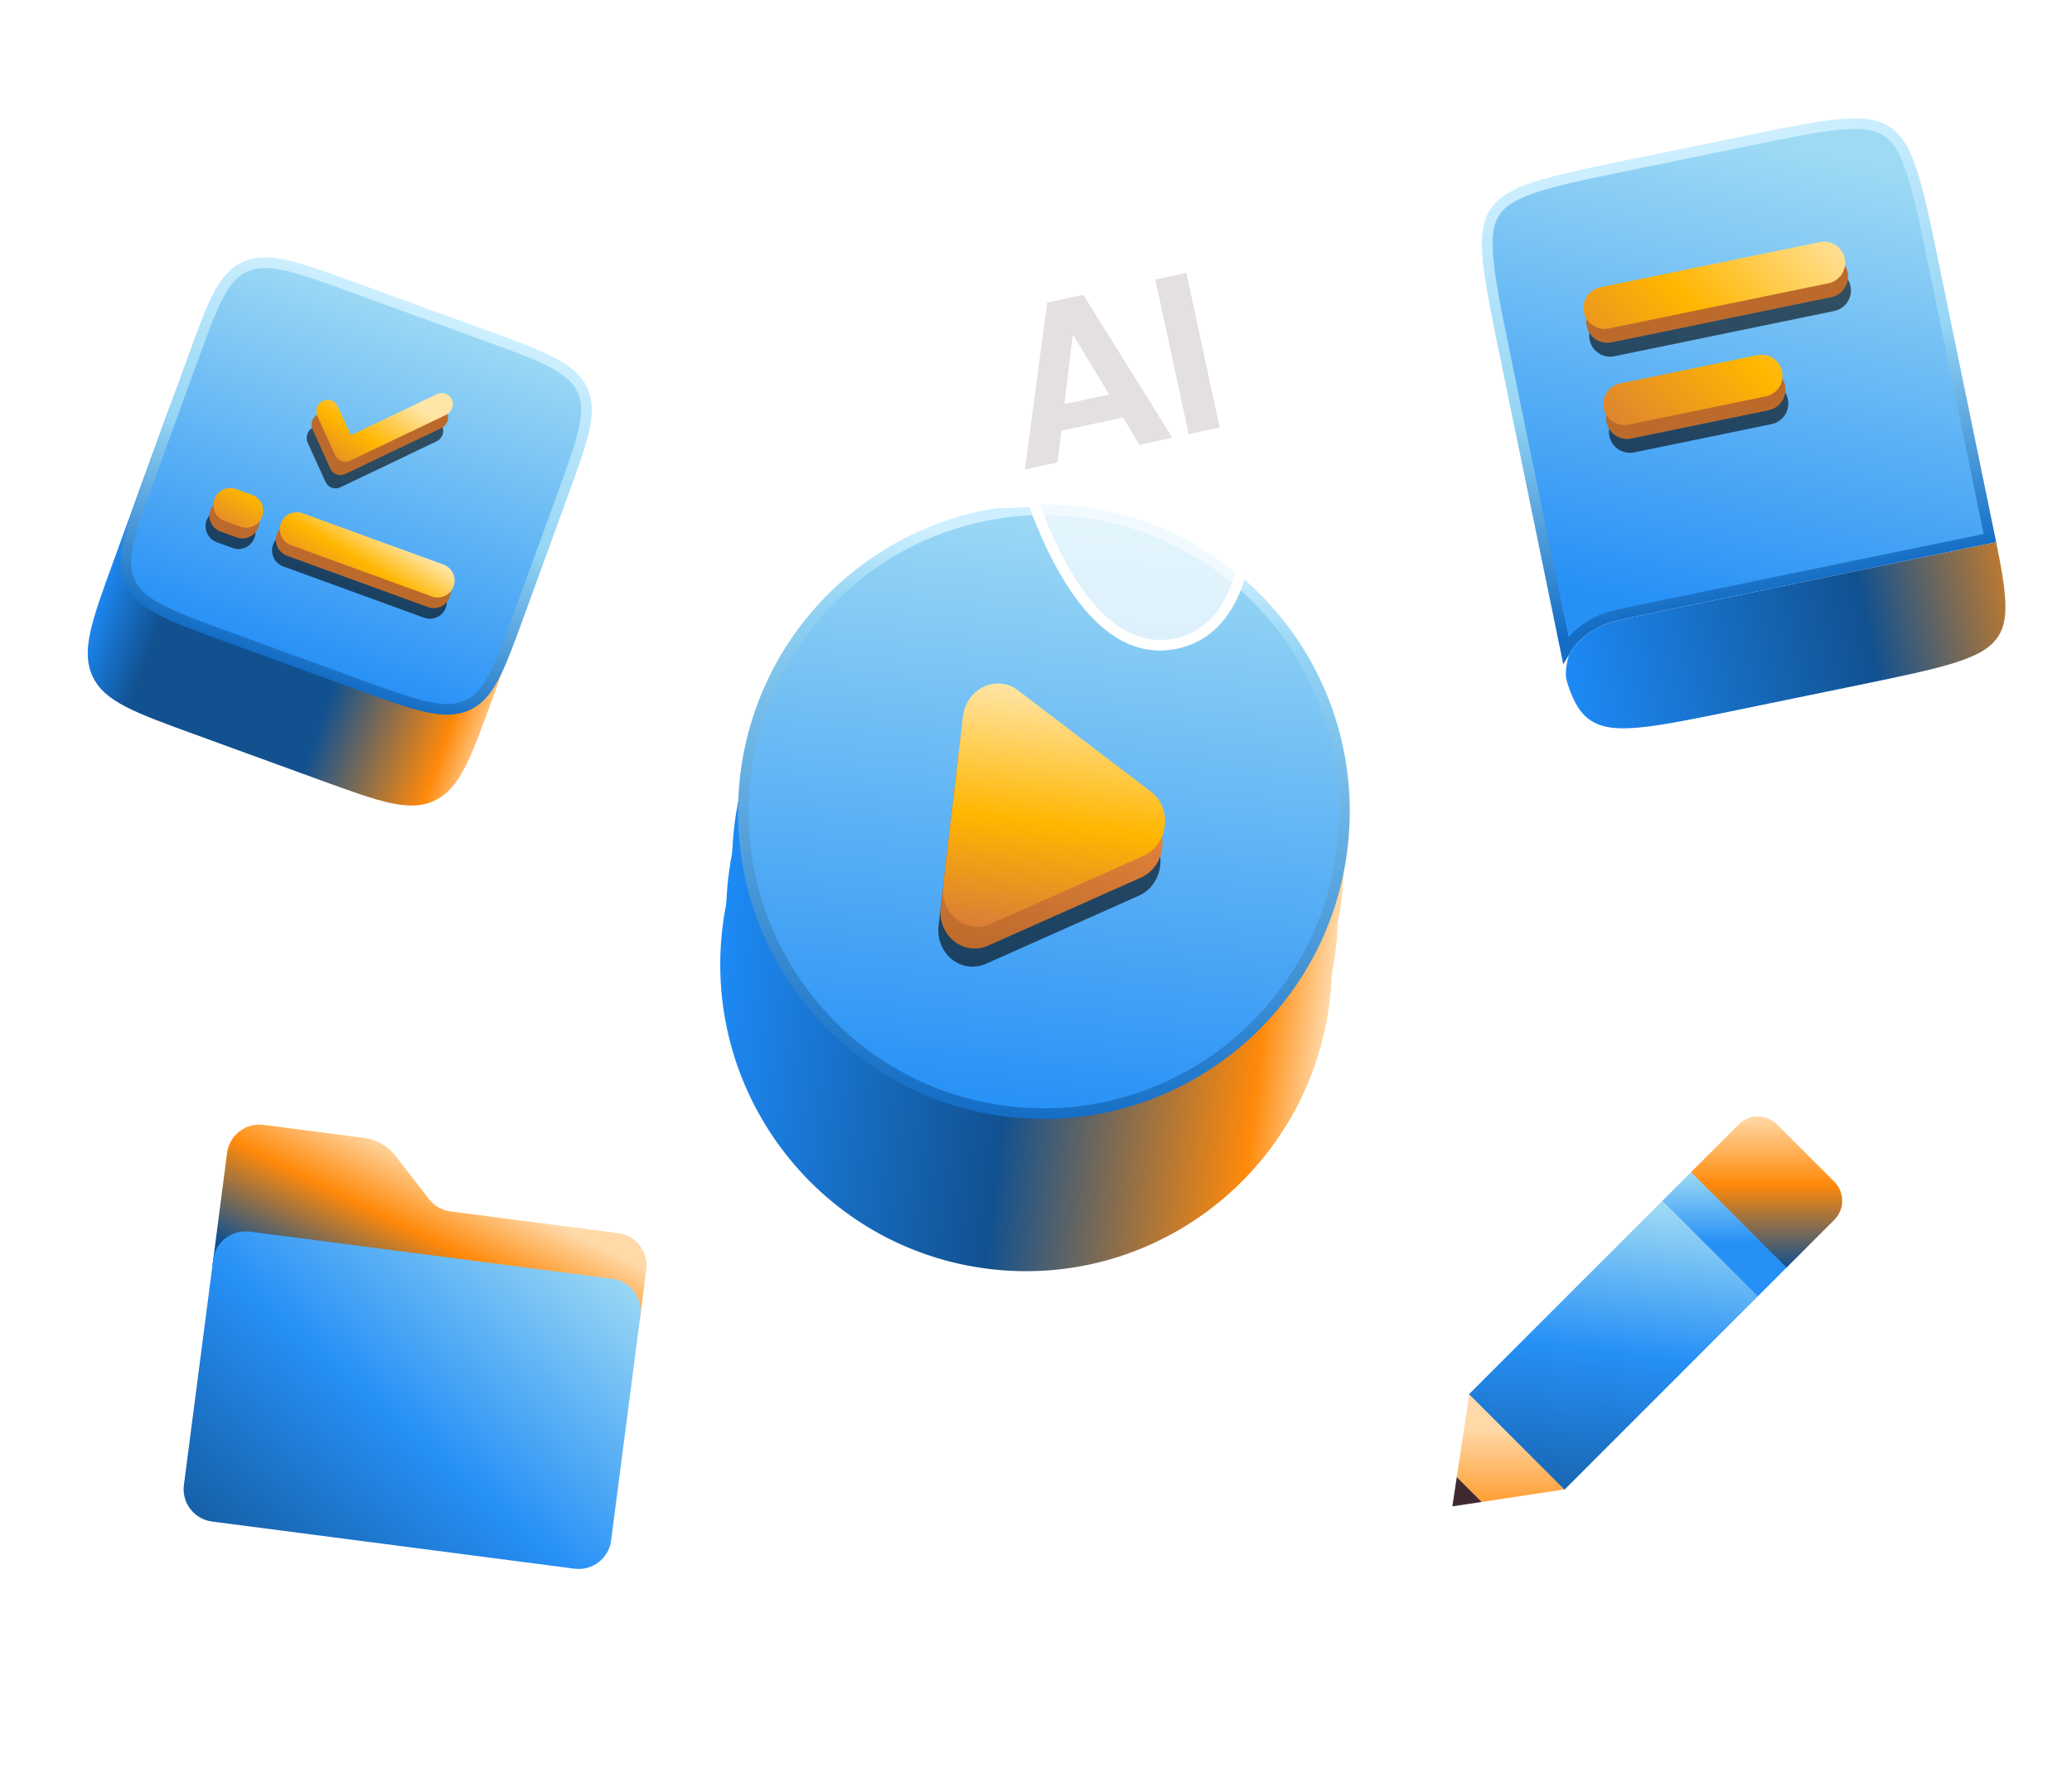 <svg width="585" height="502" viewBox="0 0 585 502" fill="none" xmlns="http://www.w3.org/2000/svg">
<g clip-path="url(#clip0_2277_4386)">
<circle cx="293.326" cy="250.547" r="119.203" stroke="white" stroke-width="3"/>
<circle cx="293.326" cy="250.547" r="194.74" stroke="white" stroke-opacity="0.6" stroke-width="3"/>
<circle cx="292.937" cy="250.937" r="264.437" stroke="white" stroke-opacity="0.2" stroke-width="3"/>
<path d="M138.948 197.516L151.932 161.863C158.052 145.058 161.112 136.656 157.791 129.53C154.889 123.305 148.099 120.179 135.2 115.401L87.662 98.089C74.712 93.454 67.502 91.481 61.276 94.383C54.151 97.704 51.091 106.106 44.971 122.911L31.988 158.565C25.866 175.375 22.806 183.778 26.127 190.903C29.444 198.02 37.852 201.082 54.657 207.202L90.311 220.186C107.115 226.306 115.524 229.368 122.641 226.051C129.769 222.723 132.826 214.327 138.948 197.516Z" fill="url(#paint0_linear_2277_4386)"/>
<path d="M142.331 96.64L144.685 97.519C150.001 99.525 154.091 101.231 157.22 103.027C160.765 105.061 162.96 107.147 164.286 109.793C165.797 112.804 165.976 116.126 164.995 120.782C164.002 125.491 161.873 131.345 158.959 139.348L146.657 173.129C143.742 181.134 141.608 186.986 139.34 191.23C137.097 195.427 134.824 197.855 131.73 199.193C128.626 200.532 125.121 200.583 120.172 199.46C115.19 198.33 108.969 196.067 100.5 192.983L64.721 179.954C56.252 176.869 50.033 174.602 45.491 172.264C40.979 169.941 38.328 167.649 36.812 164.627C35.302 161.616 35.122 158.295 36.104 153.637C37.097 148.928 39.225 143.073 42.14 135.067L54.442 101.286C57.357 93.283 59.492 87.432 61.76 83.188C64.003 78.99 66.276 76.562 69.369 75.227C72.086 74.054 75.108 73.868 79.13 74.589C82.682 75.226 86.911 76.549 92.272 78.432L94.641 79.273L142.331 96.64Z" fill="url(#paint1_linear_2277_4386)" stroke="url(#paint2_linear_2277_4386)" stroke-width="3"/>
<g filter="url(#filter0_f_2277_4386)">
<path d="M58.332 146.919C59.238 144.431 61.988 143.149 64.475 144.055L68.979 145.695C71.466 146.601 72.749 149.352 71.843 151.839C70.937 154.326 68.186 155.608 65.699 154.702L61.195 153.062C58.708 152.157 57.426 149.406 58.332 146.919Z" fill="black" fill-opacity="0.6"/>
<path d="M77.097 153.752C78.003 151.265 80.753 149.983 83.241 150.889L123.022 165.376C125.51 166.282 126.792 169.032 125.886 171.52C124.98 174.007 122.23 175.289 119.742 174.383L79.96 159.896C77.473 158.99 76.191 156.24 77.097 153.752Z" fill="black" fill-opacity="0.6"/>
</g>
<path d="M59.425 143.917C60.331 141.429 63.081 140.147 65.569 141.053L70.072 142.693C72.559 143.599 73.841 146.35 72.936 148.837C72.03 151.324 69.279 152.606 66.792 151.7L62.288 150.06C59.801 149.155 58.519 146.404 59.425 143.917Z" fill="#BC6A2C"/>
<path d="M78.19 150.75C79.096 148.263 81.846 146.981 84.334 147.887L124.115 162.374C126.603 163.28 127.885 166.03 126.979 168.518C126.073 171.005 123.323 172.287 120.835 171.381L81.053 156.894C78.566 155.988 77.284 153.238 78.19 150.75Z" fill="#BC6A2C"/>
<path d="M60.518 140.914C61.424 138.426 64.175 137.144 66.662 138.05L71.166 139.69C73.653 140.596 74.935 143.347 74.029 145.834C73.123 148.321 70.373 149.603 67.885 148.698L63.382 147.057C60.895 146.152 59.613 143.401 60.518 140.914Z" fill="url(#paint3_linear_2277_4386)"/>
<path d="M79.283 147.747C80.189 145.26 82.94 143.978 85.427 144.884L125.209 159.371C127.696 160.277 128.978 163.028 128.072 165.515C127.167 168.002 124.416 169.284 121.929 168.378L82.147 153.891C79.66 152.985 78.378 150.235 79.283 147.747Z" fill="url(#paint4_linear_2277_4386)"/>
<g filter="url(#filter1_f_2277_4386)">
<path d="M124.855 120.289C125.205 121.061 125.237 121.945 124.944 122.749C124.652 123.552 124.058 124.209 123.294 124.574L96.107 137.567C95.343 137.932 94.471 137.975 93.682 137.688C92.894 137.401 92.254 136.807 91.904 136.036L86.917 125.063C86.726 124.679 86.614 124.259 86.587 123.828C86.559 123.397 86.618 122.963 86.759 122.554C86.901 122.144 87.121 121.766 87.408 121.443C87.695 121.12 88.043 120.859 88.43 120.673C88.817 120.488 89.237 120.384 89.662 120.366C90.088 120.349 90.512 120.418 90.909 120.571C91.306 120.723 91.667 120.956 91.971 121.255C92.276 121.553 92.517 121.912 92.681 122.309L96.346 130.374L108.499 124.566L120.652 118.759C121.416 118.394 122.288 118.35 123.076 118.637C123.864 118.924 124.504 119.519 124.855 120.289Z" fill="black" fill-opacity="0.6"/>
</g>
<path d="M126.221 116.536C126.571 117.308 126.603 118.192 126.311 118.996C126.018 119.799 125.425 120.456 124.661 120.822L97.473 133.814C96.709 134.179 95.837 134.222 95.049 133.935C94.26 133.648 93.621 133.054 93.27 132.283L88.283 121.31C88.092 120.926 87.98 120.506 87.953 120.075C87.926 119.644 87.984 119.21 88.126 118.801C88.267 118.391 88.488 118.014 88.775 117.69C89.062 117.367 89.409 117.106 89.796 116.921C90.184 116.735 90.603 116.631 91.029 116.613C91.454 116.596 91.878 116.665 92.275 116.818C92.672 116.97 93.033 117.203 93.338 117.502C93.642 117.8 93.883 118.159 94.047 118.556L97.712 126.621L109.865 120.813L122.018 115.006C122.782 114.641 123.654 114.597 124.442 114.884C125.23 115.171 125.87 115.766 126.221 116.536Z" fill="#BC6A2C"/>
<path d="M127.588 112.784C127.938 113.555 127.97 114.439 127.677 115.243C127.385 116.046 126.791 116.703 126.027 117.069L98.84 130.061C98.075 130.426 97.203 130.469 96.415 130.182C95.627 129.895 94.987 129.301 94.636 128.53L89.65 117.557C89.459 117.173 89.347 116.753 89.319 116.322C89.292 115.891 89.351 115.458 89.492 115.048C89.633 114.638 89.854 114.261 90.141 113.938C90.428 113.615 90.776 113.353 91.163 113.168C91.55 112.983 91.969 112.878 92.395 112.86C92.821 112.843 93.245 112.912 93.642 113.065C94.038 113.218 94.4 113.45 94.704 113.749C95.009 114.047 95.25 114.406 95.414 114.803L99.079 122.868L111.232 117.06L123.385 111.253C124.149 110.888 125.021 110.845 125.809 111.132C126.597 111.419 127.237 112.013 127.588 112.784Z" fill="url(#paint5_linear_2277_4386)"/>
<path d="M459.222 46.757L493.45 39.714C505.004 37.336 513.15 35.677 519.497 35.111L520.743 35.013C527.029 34.585 530.289 35.449 532.77 37.094C535.245 38.742 537.327 41.431 539.421 47.434C541.589 53.652 543.363 62.178 545.92 74.603L561.826 151.902L465.793 171.663C457.47 173.376 454.349 174.058 452.009 175.083L452.007 175.083C447.971 176.858 444.65 179.583 442.466 182.842C442.331 183.044 442.197 183.247 442.064 183.467L424.791 99.529C422.234 87.104 420.5 78.579 420.035 72.002C419.59 65.668 420.439 62.368 422.062 59.876C423.692 57.385 426.346 55.303 432.291 53.214L432.289 53.213C438.458 51.048 446.898 49.293 459.222 46.757Z" fill="url(#paint6_linear_2277_4386)" stroke="url(#paint7_linear_2277_4386)" stroke-width="3"/>
<path d="M466.1 173.131L563.601 153.067C565.062 160.283 566.02 165.687 566.187 170.074C566.376 175.313 565.376 178.308 563.396 180.703C561.408 183.101 558.33 185.035 552.165 187.007C545.818 189.041 537.222 190.826 524.893 193.363L490.542 200.431C478.213 202.968 469.604 204.732 462.976 205.36C456.533 205.983 452.942 205.421 450.169 204.003C447.396 202.585 445.302 200.227 443.409 195.347L442.997 194.212C442.223 192.019 441.835 190.919 442.265 188.058C442.701 185.188 443.035 184.691 443.715 183.678C445.938 180.476 449.025 177.972 452.615 176.455C454.765 175.512 457.702 174.859 466.1 173.131Z" fill="url(#paint8_linear_2277_4386)"/>
<g filter="url(#filter2_f_2277_4386)">
<path d="M448.797 95.951C448.479 94.409 448.788 92.804 449.654 91.489C450.52 90.174 451.873 89.256 453.416 88.939L515.449 76.174C516.992 75.856 518.597 76.165 519.912 77.031C521.227 77.897 522.144 79.25 522.462 80.793C522.779 82.335 522.471 83.941 521.605 85.256C520.738 86.571 519.385 87.488 517.843 87.805L455.809 100.57C454.267 100.888 452.661 100.579 451.346 99.713C450.031 98.847 449.114 97.494 448.797 95.951ZM459 116.079C457.458 116.396 456.105 117.313 455.239 118.628C454.372 119.943 454.064 121.549 454.382 123.091C454.699 124.633 455.616 125.987 456.931 126.853C458.246 127.719 459.852 128.027 461.394 127.71L500.165 119.732C501.707 119.414 503.06 118.497 503.927 117.182C504.793 115.867 505.101 114.262 504.784 112.719C504.466 111.177 503.549 109.824 502.234 108.958C500.919 108.091 499.314 107.783 497.771 108.101L459 116.079Z" fill="black" fill-opacity="0.6"/>
</g>
<path d="M447.991 92.033C447.673 90.491 447.982 88.886 448.848 87.571C449.714 86.255 451.067 85.338 452.61 85.021L514.643 72.256C516.186 71.939 517.791 72.247 519.106 73.113C520.421 73.979 521.338 75.332 521.656 76.875C521.973 78.417 521.665 80.023 520.798 81.338C519.932 82.653 518.579 83.57 517.037 83.887L455.003 96.652C453.461 96.97 451.855 96.661 450.54 95.795C449.225 94.929 448.308 93.576 447.991 92.033ZM458.194 112.161C456.652 112.478 455.299 113.395 454.433 114.71C453.566 116.025 453.258 117.631 453.575 119.173C453.893 120.716 454.81 122.069 456.125 122.935C457.44 123.801 459.045 124.109 460.588 123.792L499.359 115.814C500.901 115.496 502.254 114.579 503.121 113.264C503.987 111.949 504.295 110.344 503.978 108.801C503.66 107.259 502.743 105.906 501.428 105.04C500.113 104.173 498.508 103.865 496.965 104.183L458.194 112.161Z" fill="#BC6A2C"/>
<path d="M447.184 88.115C446.867 86.573 447.175 84.968 448.042 83.653C448.908 82.338 450.261 81.421 451.803 81.103L513.837 68.338C515.379 68.021 516.985 68.329 518.3 69.195C519.615 70.061 520.532 71.415 520.849 72.957C521.167 74.499 520.858 76.105 519.992 77.42C519.126 78.735 517.773 79.652 516.23 79.969L454.197 92.734C452.654 93.052 451.049 92.743 449.734 91.877C448.419 91.011 447.502 89.658 447.184 88.115ZM457.388 108.243C455.846 108.56 454.492 109.477 453.626 110.792C452.76 112.107 452.452 113.713 452.769 115.255C453.087 116.798 454.004 118.151 455.319 119.017C456.634 119.883 458.239 120.191 459.782 119.874L498.552 111.896C500.095 111.578 501.448 110.661 502.314 109.346C503.18 108.031 503.489 106.426 503.171 104.883C502.854 103.341 501.937 101.988 500.622 101.122C499.307 100.256 497.701 99.947 496.159 100.265L457.388 108.243Z" fill="url(#paint9_linear_2277_4386)"/>
<path d="M469.422 338.92L486.616 348.582L496.38 365.878L441.721 420.537L423.185 410.737L414.763 393.579L469.422 338.92Z" fill="url(#paint10_linear_2277_4386)"/>
<path d="M411.297 416.998L413.517 421.999L418.302 424.002L441.674 420.475L414.825 393.626L411.297 416.998Z" fill="url(#paint11_linear_2277_4386)"/>
<path d="M410.052 425.247L411.297 416.998L418.301 424.002L410.052 425.247Z" fill="#402A32"/>
<path d="M490.928 317.414C493.905 314.436 498.733 314.436 501.711 317.414L517.886 333.589C520.864 336.567 520.864 341.395 517.886 344.372L504.407 357.852L487.147 349.22L477.448 330.893L490.928 317.414Z" fill="url(#paint12_linear_2277_4386)"/>
<path d="M477.448 330.893L504.407 357.851L496.319 365.939L469.361 338.98L477.448 330.893Z" fill="url(#paint13_linear_2277_4386)"/>
<path fill-rule="evenodd" clip-rule="evenodd" d="M279.671 358.271C327.041 363.794 369.936 329.705 375.483 282.128C381.03 234.551 347.128 191.508 299.757 185.985C252.387 180.462 209.492 214.552 203.945 262.128C198.398 309.705 232.3 352.748 279.671 358.271Z" fill="url(#paint14_linear_2277_4386)"/>
<path fill-rule="evenodd" clip-rule="evenodd" d="M281.341 343.942C328.712 349.465 371.607 315.376 377.154 267.799C382.7 220.222 348.798 177.179 301.428 171.657C254.058 166.134 211.162 200.223 205.616 247.8C200.069 295.376 233.971 338.419 281.341 343.942Z" fill="url(#paint15_linear_2277_4386)"/>
<path fill-rule="evenodd" clip-rule="evenodd" d="M283.012 329.614C330.382 335.136 373.277 301.047 378.824 253.47C384.371 205.894 350.469 162.851 303.098 157.328C255.728 151.805 212.833 185.894 207.286 233.471C201.739 281.048 235.642 324.091 283.012 329.614Z" fill="url(#paint16_linear_2277_4386)"/>
<path d="M304.595 144.49C351.136 149.916 384.457 192.209 379.005 238.969C373.553 285.729 331.397 319.222 284.856 313.796C238.315 308.37 204.995 266.077 210.447 219.317C215.898 172.557 258.054 139.064 304.595 144.49Z" fill="url(#paint17_linear_2277_4386)" stroke="url(#paint18_linear_2277_4386)" stroke-width="3"/>
<g filter="url(#filter3_f_2277_4386)">
<path d="M321.502 252.874L278.404 272.067C271.465 275.151 264.072 269.214 264.995 261.293L270.564 213.525C271.488 205.603 280.048 201.535 286.091 206.133L323.618 234.726C329.827 239.464 328.633 249.7 321.501 252.883" fill="black" fill-opacity="0.6"/>
</g>
<path d="M322.099 247.757L279.001 266.95C272.062 270.034 264.668 264.097 265.592 256.176L271.161 208.408C272.085 200.486 280.645 196.418 286.688 201.016L324.215 229.608C330.423 234.347 329.23 244.583 322.098 247.766" fill="url(#paint19_linear_2277_4386)"/>
<path d="M322.815 241.617L279.717 260.809C272.778 263.893 265.384 257.957 266.308 250.035L271.877 202.267C272.801 194.346 281.36 190.278 287.404 194.875L324.931 223.468C331.139 228.206 329.946 238.442 322.814 241.625" fill="url(#paint20_linear_2277_4386)"/>
<path d="M298.909 27.396C307.199 25.61 314.685 28.631 321.423 35.513C328.2 42.437 334.105 53.176 339.025 66.457L339.415 67.511L340.536 67.433C354.665 66.448 366.882 67.408 375.983 70.734C385.028 74.04 390.863 79.619 392.649 87.909C394.435 96.199 391.414 103.686 384.532 110.423C377.608 117.201 366.869 123.106 353.588 128.025L352.534 128.415L352.612 129.536C353.597 143.665 352.637 155.883 349.311 164.983C346.005 174.029 340.426 179.863 332.136 181.649C323.846 183.435 316.359 180.415 309.622 173.532C302.844 166.609 296.939 155.87 292.02 142.588L291.63 141.534L290.509 141.613L289.19 141.699C275.619 142.535 263.878 141.534 255.062 138.312C246.016 135.006 240.182 129.427 238.396 121.136C236.61 112.846 239.63 105.36 246.513 98.623C253.436 91.845 264.175 85.94 277.457 81.02L278.511 80.63L278.432 79.51C277.447 65.38 278.407 53.163 281.733 44.062C285.04 35.017 290.618 29.182 298.909 27.396Z" fill="white" fill-opacity="0.05"/>
<path d="M298.909 27.396C307.199 25.61 314.685 28.631 321.423 35.513C328.2 42.437 334.105 53.176 339.025 66.457L339.415 67.511L340.536 67.433C354.665 66.448 366.882 67.408 375.983 70.734C385.028 74.04 390.863 79.619 392.649 87.909C394.435 96.199 391.414 103.686 384.532 110.423C377.608 117.201 366.869 123.106 353.588 128.025L352.534 128.415L352.612 129.536C353.597 143.665 352.637 155.883 349.311 164.983C346.005 174.029 340.426 179.863 332.136 181.649C323.846 183.435 316.359 180.415 309.622 173.532C302.844 166.609 296.939 155.87 292.02 142.588L291.63 141.534L290.509 141.613L289.19 141.699C275.619 142.535 263.878 141.534 255.062 138.312C246.016 135.006 240.182 129.427 238.396 121.136C236.61 112.846 239.63 105.36 246.513 98.623C253.436 91.845 264.175 85.94 277.457 81.02L278.511 80.63L278.432 79.51C277.447 65.38 278.407 53.163 281.733 44.062C285.04 35.017 290.618 29.182 298.909 27.396Z" fill="white" fill-opacity="0.7"/>
<path d="M298.909 27.396C307.199 25.61 314.685 28.631 321.423 35.513C328.2 42.437 334.105 53.176 339.025 66.457L339.415 67.511L340.536 67.433C354.665 66.448 366.882 67.408 375.983 70.734C385.028 74.04 390.863 79.619 392.649 87.909C394.435 96.199 391.414 103.686 384.532 110.423C377.608 117.201 366.869 123.106 353.588 128.025L352.534 128.415L352.612 129.536C353.597 143.665 352.637 155.883 349.311 164.983C346.005 174.029 340.426 179.863 332.136 181.649C323.846 183.435 316.359 180.415 309.622 173.532C302.844 166.609 296.939 155.87 292.02 142.588L291.63 141.534L290.509 141.613L289.19 141.699C275.619 142.535 263.878 141.534 255.062 138.312C246.016 135.006 240.182 129.427 238.396 121.136C236.61 112.846 239.63 105.36 246.513 98.623C253.436 91.845 264.175 85.94 277.457 81.02L278.511 80.63L278.432 79.51C277.447 65.38 278.407 53.163 281.733 44.062C285.04 35.017 290.618 29.182 298.909 27.396Z" stroke="white" stroke-width="3"/>
<path d="M317.049 117.857L299.657 121.604L298.572 130.546L289.375 132.527L295.655 85.411L305.853 83.214L330.98 123.562L321.72 125.558L317.049 117.857ZM313.162 111.362L302.907 94.455L300.524 114.085L313.162 111.362ZM334.947 77.01L344.357 120.68L335.598 122.567L326.188 78.897L334.947 77.01Z" fill="#E4E0E0"/>
<g clip-path="url(#clip1_2277_4386)">
<path d="M121.055 338.453L111.77 326.402C109.576 323.548 106.338 321.687 102.768 321.223L74.452 317.541C69.396 316.883 64.766 320.448 64.108 325.504L59.977 357.272L107.295 363.425L180.587 372.955L182.47 358.471C183.128 353.415 179.563 348.785 174.507 348.128L127.179 341.973C124.75 341.657 122.55 340.391 121.055 338.453Z" fill="url(#paint21_linear_2277_4386)"/>
<path d="M162.191 442.838L59.889 429.535C54.833 428.878 51.265 424.272 51.918 419.247L60.195 355.601C60.848 350.576 65.475 347.036 70.531 347.693L172.834 360.996C177.89 361.654 181.458 366.259 180.804 371.285L172.528 434.93C171.874 439.956 167.247 443.496 162.191 442.838Z" fill="url(#paint22_linear_2277_4386)"/>
</g>
</g>
<defs>
<filter id="filter0_f_2277_4386" x="-41.959" y="43.765" width="268.135" height="230.909" filterUnits="userSpaceOnUse" color-interpolation-filters="sRGB">
<feFlood flood-opacity="0" result="BackgroundImageFix"/>
<feBlend mode="normal" in="SourceGraphic" in2="BackgroundImageFix" result="shape"/>
<feGaussianBlur stdDeviation="50" result="effect1_foregroundBlur_2277_4386"/>
</filter>
<filter id="filter1_f_2277_4386" x="-13.42" y="18.45" width="238.563" height="219.426" filterUnits="userSpaceOnUse" color-interpolation-filters="sRGB">
<feFlood flood-opacity="0" result="BackgroundImageFix"/>
<feBlend mode="normal" in="SourceGraphic" in2="BackgroundImageFix" result="shape"/>
<feGaussianBlur stdDeviation="50" result="effect1_foregroundBlur_2277_4386"/>
</filter>
<filter id="filter2_f_2277_4386" x="348.675" y="-23.948" width="273.909" height="251.78" filterUnits="userSpaceOnUse" color-interpolation-filters="sRGB">
<feFlood flood-opacity="0" result="BackgroundImageFix"/>
<feBlend mode="normal" in="SourceGraphic" in2="BackgroundImageFix" result="shape"/>
<feGaussianBlur stdDeviation="50" result="effect1_foregroundBlur_2277_4386"/>
</filter>
<filter id="filter3_f_2277_4386" x="164.917" y="104.202" width="262.722" height="268.695" filterUnits="userSpaceOnUse" color-interpolation-filters="sRGB">
<feFlood flood-opacity="0" result="BackgroundImageFix"/>
<feBlend mode="normal" in="SourceGraphic" in2="BackgroundImageFix" result="shape"/>
<feGaussianBlur stdDeviation="50" result="effect1_foregroundBlur_2277_4386"/>
</filter>
<linearGradient id="paint0_linear_2277_4386" x1="-0.477" y1="176.511" x2="165.542" y2="236.545" gradientUnits="userSpaceOnUse">
<stop offset="0.13" stop-color="#1D8AF6"/>
<stop offset="0.242" stop-color="#115190"/>
<stop offset="0.537" stop-color="#115190"/>
<stop offset="0.736" stop-color="#FF890A"/>
<stop offset="0.804" stop-color="#FFD9A8"/>
</linearGradient>
<linearGradient id="paint1_linear_2277_4386" x1="118.999" y1="86.547" x2="82.097" y2="187.878" gradientUnits="userSpaceOnUse">
<stop stop-color="#9EDAF4"/>
<stop offset="1" stop-color="#2690F6"/>
</linearGradient>
<linearGradient id="paint2_linear_2277_4386" x1="118.999" y1="86.547" x2="82.097" y2="187.878" gradientUnits="userSpaceOnUse">
<stop stop-color="#CDEFFF"/>
<stop offset="0.5" stop-color="#95D5F4"/>
<stop offset="1" stop-color="#146DC5"/>
</linearGradient>
<linearGradient id="paint3_linear_2277_4386" x1="64.529" y1="174.255" x2="94.582" y2="124.414" gradientUnits="userSpaceOnUse">
<stop offset="0.312" stop-color="#DA7D37"/>
<stop offset="0.563" stop-color="#FFB600"/>
<stop offset="0.75" stop-color="#FFE5A6"/>
</linearGradient>
<linearGradient id="paint4_linear_2277_4386" x1="64.529" y1="174.255" x2="94.582" y2="124.414" gradientUnits="userSpaceOnUse">
<stop offset="0.312" stop-color="#DA7D37"/>
<stop offset="0.563" stop-color="#FFB600"/>
<stop offset="0.75" stop-color="#FFE5A6"/>
</linearGradient>
<linearGradient id="paint5_linear_2277_4386" x1="116.597" y1="114.153" x2="100.103" y2="139.602" gradientUnits="userSpaceOnUse">
<stop stop-color="#FFE5A6"/>
<stop offset="0.5" stop-color="#FFB600"/>
<stop offset="1" stop-color="#DA7D37"/>
</linearGradient>
<linearGradient id="paint6_linear_2277_4386" x1="507.956" y1="42.267" x2="479.568" y2="174.707" gradientUnits="userSpaceOnUse">
<stop stop-color="#9EDAF4"/>
<stop offset="1" stop-color="#2690F6"/>
</linearGradient>
<linearGradient id="paint7_linear_2277_4386" x1="476.034" y1="41.766" x2="501.768" y2="166.812" gradientUnits="userSpaceOnUse">
<stop stop-color="#CDEFFF"/>
<stop offset="0.5" stop-color="#95D5F4"/>
<stop offset="1" stop-color="#146DC5"/>
</linearGradient>
<linearGradient id="paint8_linear_2277_4386" x1="442.729" y1="194.105" x2="611.453" y2="159.045" gradientUnits="userSpaceOnUse">
<stop stop-color="#1D8AF6"/>
<stop offset="0.5" stop-color="#115190"/>
<stop offset="0.832" stop-color="#FF890A"/>
<stop offset="1" stop-color="#FFD9A8"/>
</linearGradient>
<linearGradient id="paint9_linear_2277_4386" x1="510.753" y1="54.19" x2="446.128" y2="118.876" gradientUnits="userSpaceOnUse">
<stop stop-color="#FFE5A6"/>
<stop offset="0.5" stop-color="#FFB600"/>
<stop offset="1" stop-color="#DA7D37"/>
</linearGradient>
<linearGradient id="paint10_linear_2277_4386" x1="455.572" y1="338.92" x2="443.538" y2="444.318" gradientUnits="userSpaceOnUse">
<stop stop-color="#9EDAF4"/>
<stop offset="0.4" stop-color="#2690F6"/>
<stop offset="0.976" stop-color="#115190"/>
</linearGradient>
<linearGradient id="paint11_linear_2277_4386" x1="426.333" y1="387.423" x2="426.333" y2="431.804" gradientUnits="userSpaceOnUse">
<stop offset="0.354" stop-color="#FFD9A8"/>
<stop offset="1" stop-color="#FF890A"/>
</linearGradient>
<linearGradient id="paint12_linear_2277_4386" x1="498.784" y1="315.181" x2="498.784" y2="357.852" gradientUnits="userSpaceOnUse">
<stop stop-color="#FFD9A8"/>
<stop offset="0.453" stop-color="#FF890A"/>
<stop offset="1" stop-color="#115190"/>
</linearGradient>
<linearGradient id="paint13_linear_2277_4386" x1="486.884" y1="330.893" x2="486.884" y2="365.939" gradientUnits="userSpaceOnUse">
<stop stop-color="#9EDAF4"/>
<stop offset="0.575" stop-color="#2690F6"/>
</linearGradient>
<linearGradient id="paint14_linear_2277_4386" x1="197.859" y1="314.326" x2="369.397" y2="334.325" gradientUnits="userSpaceOnUse">
<stop stop-color="#1D8AF6"/>
<stop offset="0.49" stop-color="#115190"/>
<stop offset="0.896" stop-color="#FF890A"/>
<stop offset="1" stop-color="#FFD9A8"/>
</linearGradient>
<linearGradient id="paint15_linear_2277_4386" x1="197.859" y1="314.326" x2="369.397" y2="334.325" gradientUnits="userSpaceOnUse">
<stop stop-color="#1D8AF6"/>
<stop offset="0.49" stop-color="#115190"/>
<stop offset="0.896" stop-color="#FF890A"/>
<stop offset="1" stop-color="#FFD9A8"/>
</linearGradient>
<linearGradient id="paint16_linear_2277_4386" x1="197.859" y1="314.326" x2="369.397" y2="334.325" gradientUnits="userSpaceOnUse">
<stop stop-color="#1D8AF6"/>
<stop offset="0.49" stop-color="#115190"/>
<stop offset="0.896" stop-color="#FF890A"/>
<stop offset="1" stop-color="#FFD9A8"/>
</linearGradient>
<linearGradient id="paint17_linear_2277_4386" x1="304.769" y1="143" x2="284.683" y2="315.285" gradientUnits="userSpaceOnUse">
<stop stop-color="#9EDAF4"/>
<stop offset="1" stop-color="#2690F6"/>
</linearGradient>
<linearGradient id="paint18_linear_2277_4386" x1="303.247" y1="154.579" x2="284.684" y2="315.286" gradientUnits="userSpaceOnUse">
<stop stop-color="#CDEFFF"/>
<stop offset="0.135" stop-color="#95D5F4"/>
<stop offset="1" stop-color="#146DC5"/>
</linearGradient>
<linearGradient id="paint19_linear_2277_4386" x1="302.265" y1="201.494" x2="294.27" y2="270.067" gradientUnits="userSpaceOnUse">
<stop stop-color="#FF9545"/>
<stop offset="1" stop-color="#BC6A2C"/>
</linearGradient>
<linearGradient id="paint20_linear_2277_4386" x1="302.981" y1="195.353" x2="294.986" y2="263.926" gradientUnits="userSpaceOnUse">
<stop stop-color="#FFE5A6"/>
<stop offset="0.548" stop-color="#FFB600"/>
<stop offset="1" stop-color="#DA7D37"/>
</linearGradient>
<linearGradient id="paint21_linear_2277_4386" x1="129.444" y1="331.97" x2="106.068" y2="379.068" gradientUnits="userSpaceOnUse">
<stop stop-color="#FFD9A8"/>
<stop offset="0.371" stop-color="#FF890A"/>
<stop offset="0.877" stop-color="#115190"/>
</linearGradient>
<linearGradient id="paint22_linear_2277_4386" x1="182.077" y1="362.535" x2="83.241" y2="475.836" gradientUnits="userSpaceOnUse">
<stop stop-color="#9EDAF4"/>
<stop offset="0.5" stop-color="#2690F6"/>
<stop offset="1" stop-color="#115190"/>
</linearGradient>
<clipPath id="clip0_2277_4386">
<rect width="585" height="502" fill="white"/>
</clipPath>
<clipPath id="clip1_2277_4386">
<rect width="139" height="139" fill="white" transform="translate(58.924 298) rotate(7.409)"/>
</clipPath>
</defs>
</svg>
